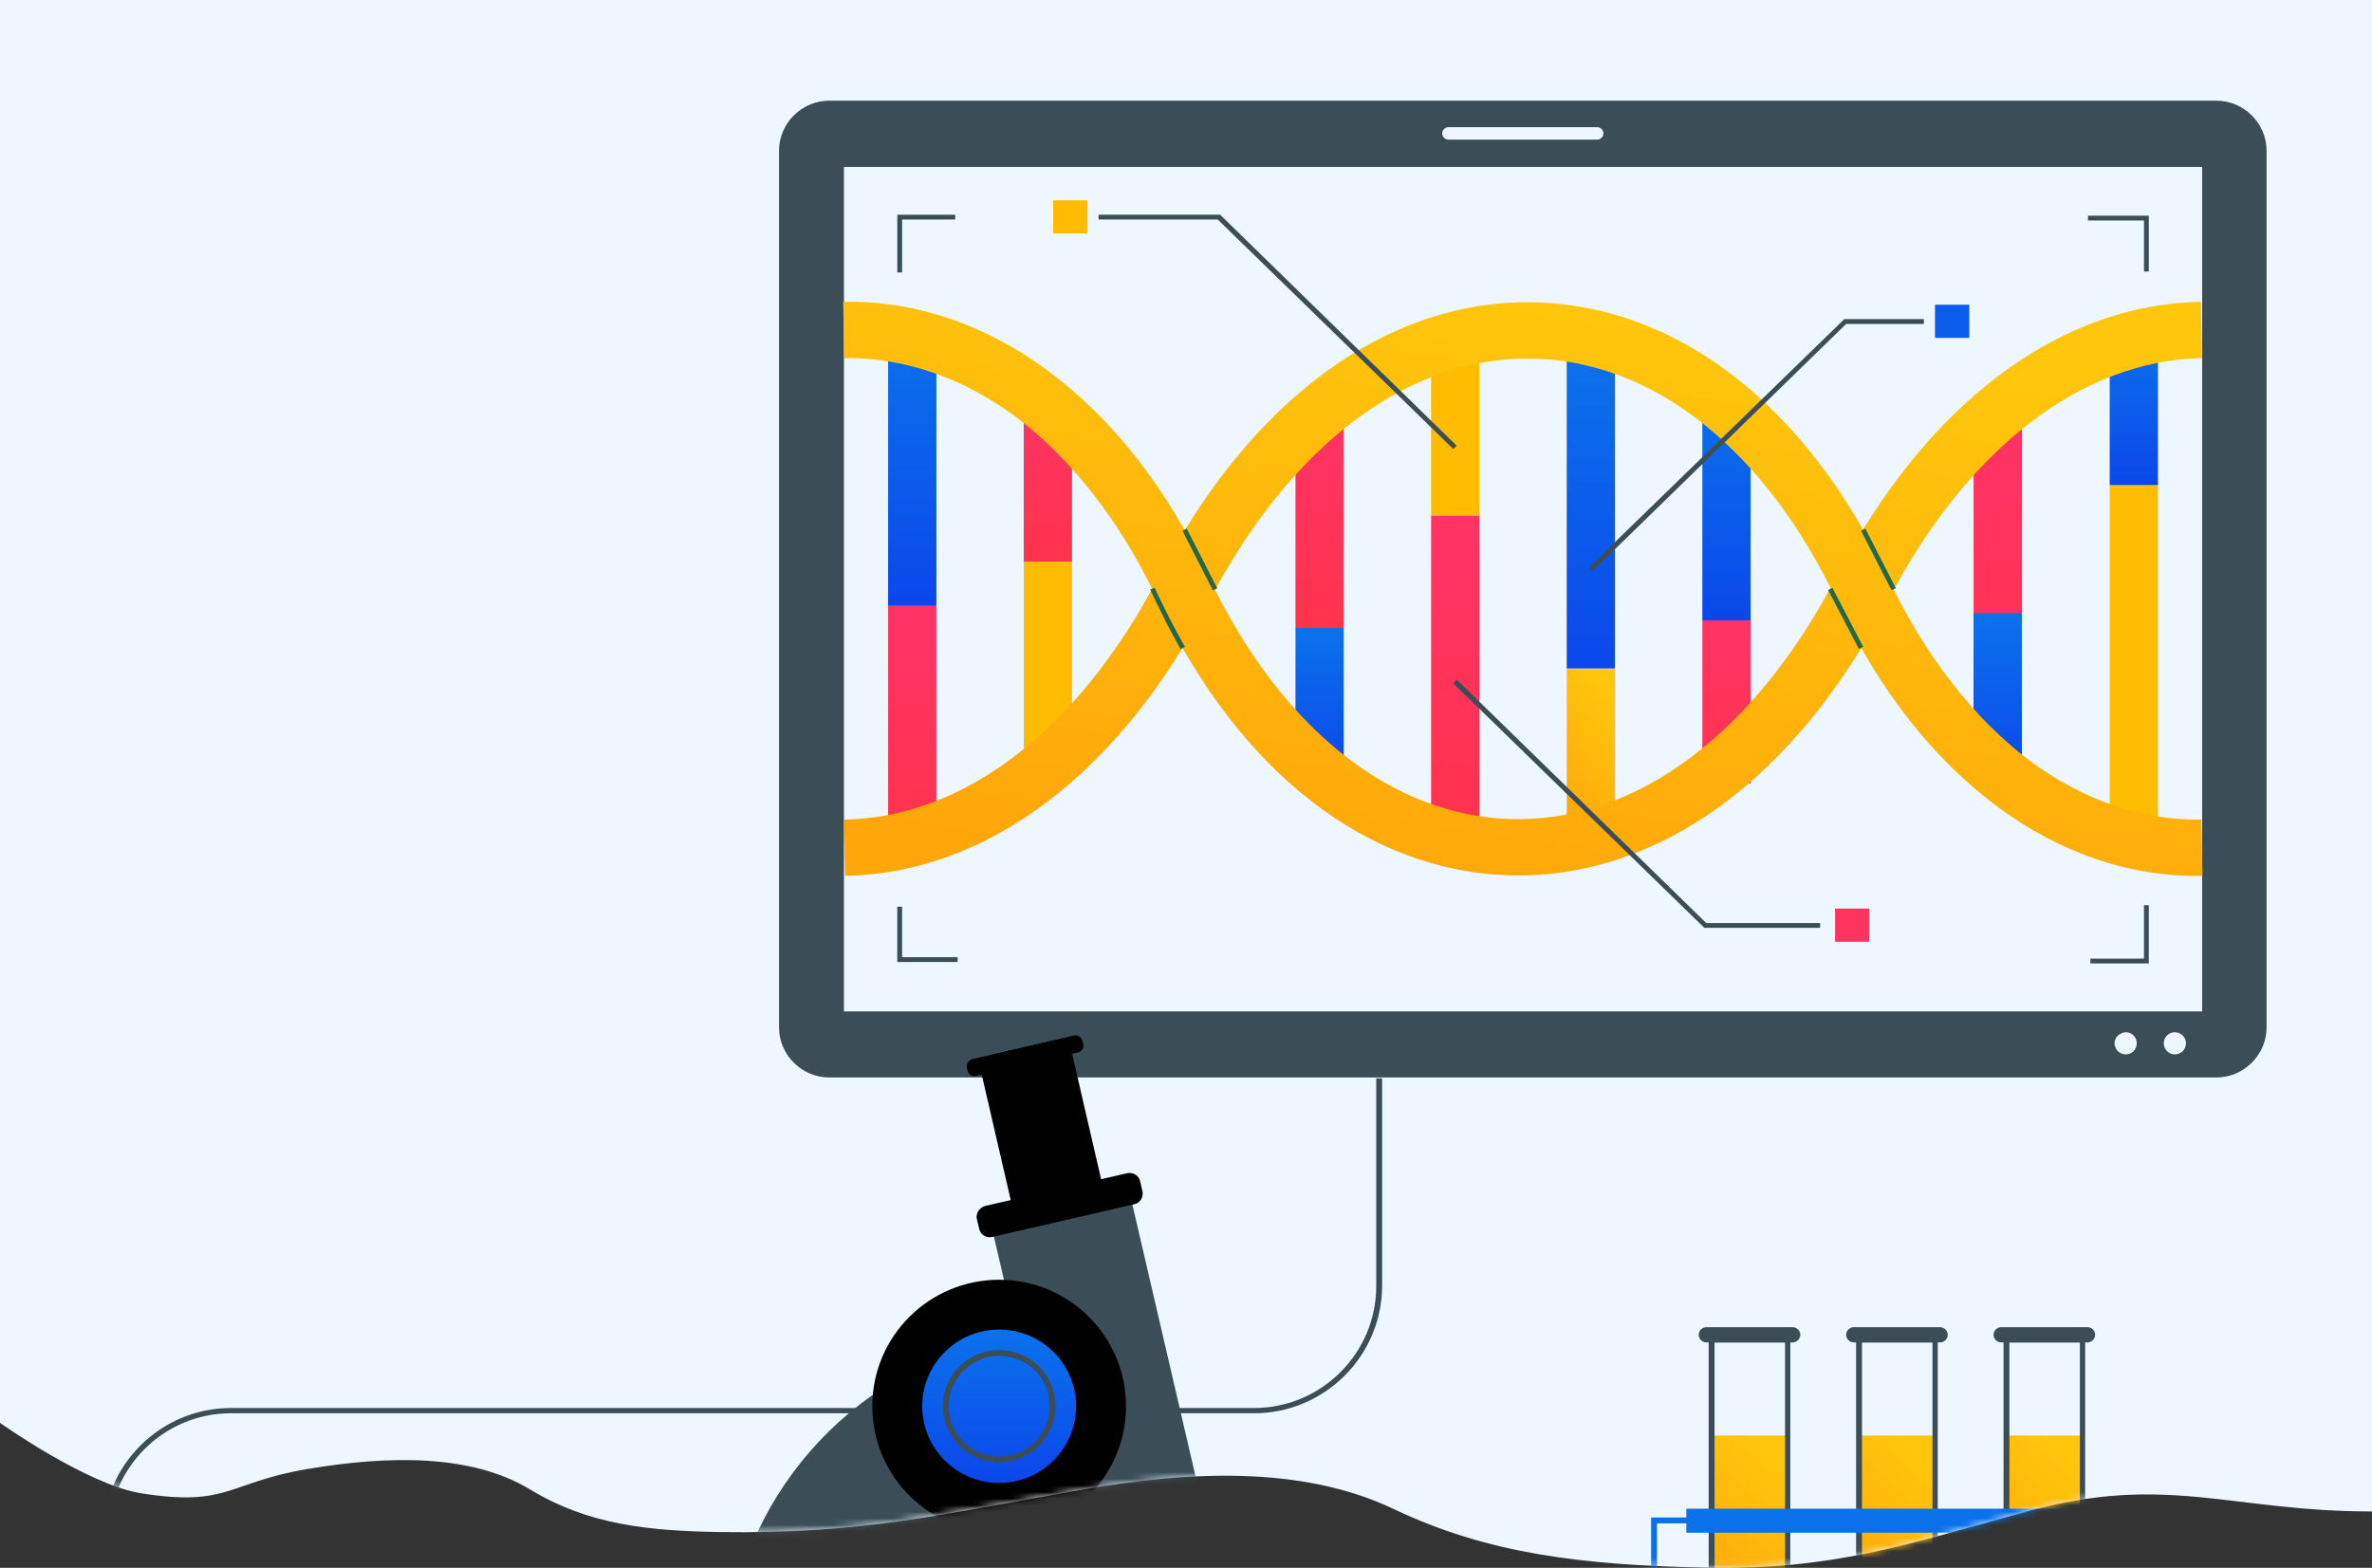 <svg width="360" height="238" viewBox="0 0 360 238" fill="none" xmlns="http://www.w3.org/2000/svg">
<rect x="0" y="0" width="360" height="238" fill="#333333" stroke="none"/>
<path d="M360 0V229.449C338.497 229.449 328.827 223.633 307.624 229.449C288.969 234.566 278.169 238.361 258.829 237.973C239.977 237.594 225.756 235.843 211.589 229.108C197.407 222.322 179.905 223.427 164.425 226.113C142.893 229.868 130.976 232.911 109.131 232.574C98.608 232.377 89.446 231.562 80.46 226.113C71.475 220.665 58.789 220.961 46.653 223.008C34.517 225.056 34.707 228.779 21.474 226.7C13.248 225.408 0 216 0 216V0H360Z" fill="#EEF7FF"/>
<mask id="mask0" mask-type="alpha" maskUnits="userSpaceOnUse" x="0" y="0" width="360" height="238">
<path d="M360 0V229.449C338.497 229.449 328.827 223.633 307.624 229.449C288.969 234.566 278.169 238.361 258.829 237.973C239.977 237.594 225.756 235.843 211.589 229.108C197.407 222.322 179.905 223.427 164.425 226.113C142.893 229.868 130.976 232.911 109.131 232.574C98.608 232.377 89.446 231.562 80.46 226.113C71.475 220.665 58.789 220.961 46.653 223.008C34.517 225.056 34.707 228.779 21.474 226.7C13.248 225.408 0 216 0 216V0H360Z" fill="#EEF7FF"/>
</mask>
<g mask="url(#mask0)">
<path d="M125.853 163.566H336.382C340.557 163.566 344 160.133 344 155.97V22.88C344 18.717 340.557 15.284 336.382 15.284H125.853C121.678 15.284 118.235 18.717 118.235 22.88V155.97C118.235 160.133 121.678 163.566 125.853 163.566Z" fill="#3B4E57"/>
<path d="M128.089 153.537L334.223 153.537V25.342L128.089 25.342L128.089 153.537Z" fill="#EEF7FF"/>
<path d="M330.082 160.06C331.012 160.06 331.767 159.308 331.767 158.38C331.767 157.452 331.012 156.7 330.082 156.7C329.151 156.7 328.397 157.452 328.397 158.38C328.397 159.308 329.151 160.06 330.082 160.06Z" fill="#EEF7FF"/>
<path d="M320.925 158.38C320.925 159.257 321.658 160.06 322.61 160.06C323.562 160.06 324.295 159.33 324.295 158.38C324.295 157.431 323.562 156.7 322.61 156.7C321.658 156.773 320.925 157.504 320.925 158.38Z" fill="#EEF7FF"/>
<path d="M219.837 21.201H242.398C242.911 21.201 243.351 20.762 243.351 20.251C243.351 19.74 242.911 19.301 242.398 19.301H219.837C219.324 19.301 218.884 19.74 218.884 20.251C218.884 20.762 219.324 21.201 219.837 21.201Z" fill="#EEF7FF"/>
<path d="M326.127 41.215H325.394V33.472H316.897V32.742H326.127V41.215Z" fill="#3B4E57"/>
<path d="M136.915 41.361H136.183V32.596H144.973V33.326H136.915V41.361Z" fill="#3B4E57"/>
<path d="M145.338 146.037H136.182V137.637H136.914V145.307H145.338V146.037Z" fill="#3B4E57"/>
<path d="M326.126 146.255H317.263V145.524H325.394V137.416H326.126V146.255Z" fill="#3B4E57"/>
<path d="M203.941 95.269H196.615V118.132H203.941V95.269Z" fill="url(#paint0_linear)"/>
<path d="M203.941 64.297H196.615V95.342H203.941V64.297Z" fill="url(#paint1_linear)"/>
<path d="M224.525 78.249H217.199V128.651H224.525V78.249Z" fill="url(#paint2_linear)"/>
<path d="M265.693 59.842H258.367V94.173H265.693V59.842Z" fill="url(#paint3_linear)"/>
<path d="M245.109 101.551H237.783V128.724H245.109V101.551Z" fill="url(#paint4_linear)"/>
<path d="M306.861 60.645H299.536V118.205H306.861V60.645Z" fill="url(#paint5_linear)"/>
<path d="M306.861 93.078H299.536V118.132H306.861V93.078Z" fill="url(#paint6_linear)"/>
<path d="M327.518 73.647H320.193V128.724H327.518V73.647Z" fill="#FFBC00"/>
<path d="M327.518 50.127H320.193V73.647H327.518V50.127Z" fill="url(#paint7_linear)"/>
<path d="M162.7 59.842H155.374V85.262H162.7V59.842Z" fill="url(#paint8_linear)"/>
<path d="M162.7 85.262H155.374V116.16H162.7V85.262Z" fill="#FFBC00"/>
<path d="M142.115 91.982H134.79V128.651H142.115V91.982Z" fill="url(#paint9_linear)"/>
<path d="M142.115 50.127H134.79V91.982H142.115V50.127Z" fill="url(#paint10_linear)"/>
<path d="M265.693 94.173H258.367V118.936H265.693V94.173Z" fill="url(#paint11_linear)"/>
<path d="M224.525 53.487H217.199V78.249H224.525V53.487Z" fill="#FFBC00"/>
<path d="M245.109 53.487H237.783V101.478H245.109V53.487Z" fill="url(#paint12_linear)"/>
<path d="M183.431 91.398C195.811 67.585 213.685 54.072 232.584 54.437C251.043 54.802 267.892 68.242 278.806 91.252C285.106 104.692 293.31 115.138 303.126 122.442C312.649 129.528 323.417 133.18 334.259 132.961L334.112 124.415C325.175 124.561 316.238 121.493 308.181 115.576C299.683 109.221 292.138 99.579 286.498 87.6C274.191 61.522 254.56 46.329 232.73 45.891C210.535 45.452 189.804 60.646 175.886 87.453C163.873 110.609 146.438 124.122 128.125 124.415L128.272 132.961C149.808 132.596 169.879 117.402 183.431 91.398Z" fill="url(#paint13_linear)"/>
<path d="M286.423 91.397C298.437 68.169 315.871 54.728 334.184 54.363L334.038 45.817C312.501 46.182 292.357 61.303 278.805 87.38C266.425 111.193 248.552 124.706 229.652 124.341C211.193 123.976 194.345 110.535 183.43 87.526C177.13 74.085 168.926 63.64 159.11 56.335C149.587 49.25 138.819 45.598 127.978 45.817L128.124 54.363C137.061 54.217 145.998 57.285 154.056 63.202C162.553 69.557 170.098 79.199 175.738 91.178C188.045 117.255 207.677 132.449 229.506 132.887C251.775 133.325 272.505 118.205 286.423 91.397Z" fill="url(#paint14_linear)"/>
<path d="M179.181 98.556C177.643 95.853 176.105 92.785 174.566 89.498L175.226 89.206C176.764 92.493 178.302 95.488 179.841 98.191L179.181 98.556Z" fill="#236847"/>
<path d="M180.116 80.25L179.463 80.581L184.088 89.627L184.74 89.295L180.116 80.25Z" fill="#236847"/>
<path d="M278.113 89.243L277.463 89.581L282.129 98.523L282.778 98.186L278.113 89.243Z" fill="#236847"/>
<path d="M283.105 80.239L282.452 80.571L287.081 89.615L287.734 89.283L283.105 80.239Z" fill="#236847"/>
<path d="M220.569 68.169L184.822 33.326H166.728V32.596H185.115L185.261 32.669L221.082 67.657L220.569 68.169Z" fill="#3B4E57"/>
<path d="M241.666 86.722L241.153 86.138L279.904 48.446H291.991V49.177H280.197L241.666 86.722Z" fill="#3B4E57"/>
<path d="M276.241 140.849H258.661L258.514 140.703L220.569 103.742L221.082 103.158L258.954 140.119H276.241V140.849Z" fill="#3B4E57"/>
<path d="M165.044 30.404H159.843V35.444H165.044V30.404Z" fill="#FFBC00"/>
<path d="M298.877 46.255H293.676V51.295H298.877V46.255Z" fill="#0C5CEC"/>
<path d="M283.713 137.927H278.512V142.967H283.713V137.927Z" fill="#FF345E"/>
<path d="M104.488 313.12H35.047C24.35 313.12 15.614 304.409 15.614 293.743V233.12C15.614 222.453 24.35 213.742 35.047 213.742H190.332C200.583 213.742 208.873 205.386 208.873 195.253V163.697H209.765V195.164C209.765 205.831 201.029 214.542 190.332 214.542H35.047C24.796 214.542 16.506 222.898 16.506 233.031V293.654C16.506 303.876 24.885 312.143 35.047 312.143H104.399V313.12H104.488Z" fill="#3B4E57"/>
<path d="M150.397 160.142L160.113 157.919C161.272 157.653 162.431 158.364 162.609 159.519L172.147 200.764C172.414 201.92 171.701 203.075 170.543 203.253L160.915 205.475C159.756 205.742 158.598 205.031 158.419 203.875L148.881 162.631C148.614 161.475 149.327 160.408 150.397 160.142Z" fill="black"/>
<path d="M147.633 160.764L162.966 157.208C163.59 157.03 164.214 157.475 164.303 158.097L164.392 158.453C164.57 159.075 164.124 159.697 163.5 159.786L148.168 163.342C147.544 163.519 146.92 163.075 146.831 162.453L146.742 162.097C146.653 161.475 147.009 160.942 147.633 160.764Z" fill="black"/>
<path d="M156.458 204.764L165.818 239.964H144.424C125.615 240.053 123.03 272.409 144.424 272.409H197.909C197.909 274.542 196.394 276.409 194.254 276.853L148.97 282.898L133.371 290.631C118.662 281.92 111.442 272.853 110.639 254.364C109.302 232.586 125.615 210.542 147.277 204.853H156.458V204.764Z" fill="#3B4E57"/>
<path d="M164.577 246.815L185.593 241.96L171.067 179.437L150.051 184.293L164.577 246.815Z" fill="#3B4E57"/>
<path d="M149.505 183.075L171.077 178.097C171.969 177.92 172.86 178.453 173.039 179.342L173.395 180.853C173.573 181.742 173.039 182.631 172.147 182.808L150.575 187.786C149.683 187.964 148.792 187.431 148.614 186.542L148.257 185.031C148.079 184.231 148.614 183.342 149.505 183.075Z" fill="black"/>
<path d="M151.644 232.675C162.278 232.675 170.899 224.079 170.899 213.475C170.899 202.871 162.278 194.275 151.644 194.275C141.01 194.275 132.39 202.871 132.39 213.475C132.39 224.079 141.01 232.675 151.644 232.675Z" fill="black"/>
<path d="M151.645 225.12C158.094 225.12 163.322 219.906 163.322 213.475C163.322 207.044 158.094 201.831 151.645 201.831C145.195 201.831 139.967 207.044 139.967 213.475C139.967 219.906 145.195 225.12 151.645 225.12Z" fill="url(#paint15_linear)"/>
<path d="M151.645 222.009C146.92 222.009 143.087 218.186 143.087 213.475C143.087 208.764 146.92 204.942 151.645 204.942C156.369 204.942 160.202 208.764 160.202 213.475C160.202 218.098 156.369 222.009 151.645 222.009ZM151.645 205.831C147.455 205.831 143.978 209.297 143.978 213.475C143.978 217.653 147.455 221.12 151.645 221.12C155.834 221.12 159.311 217.653 159.311 213.475C159.311 209.209 155.923 205.831 151.645 205.831Z" fill="#3B4E57"/>
<path d="M134.886 240.587C134.886 243.431 137.204 245.653 139.967 245.653C142.82 245.653 145.048 243.342 145.048 240.587C145.048 237.831 142.73 235.52 139.967 235.52C137.204 235.52 134.886 237.742 134.886 240.587Z" fill="url(#paint16_linear)"/>
<path d="M161.2 230.312L160.331 230.512L162.565 240.125L163.433 239.924L161.2 230.312Z" fill="url(#paint17_linear)"/>
<path d="M259.773 217.92V241.653C259.773 244.853 262.359 247.431 265.568 247.431C268.777 247.431 271.362 244.853 271.362 241.653V217.92H259.773Z" fill="url(#paint18_linear)"/>
<path d="M265.567 247.787C262.18 247.787 259.327 245.031 259.327 241.565V202.809H271.718V241.565C271.718 245.031 268.955 247.787 265.567 247.787ZM260.219 203.787V241.653C260.219 244.587 262.626 246.987 265.567 246.987C268.509 246.987 270.916 244.587 270.916 241.653V203.787H260.219Z" fill="#3B4E57"/>
<path d="M272.075 203.342H258.971C258.614 203.342 258.258 202.986 258.258 202.631C258.258 202.275 258.614 201.92 258.971 201.92H272.075C272.431 201.92 272.788 202.275 272.788 202.631C272.788 202.986 272.52 203.342 272.075 203.342Z" fill="#3B4E57"/>
<path d="M272.075 203.787H258.971C258.347 203.787 257.812 203.253 257.812 202.631C257.812 202.009 258.347 201.475 258.971 201.475H272.075C272.699 201.475 273.234 202.009 273.234 202.631C273.234 203.253 272.699 203.787 272.075 203.787ZM259.06 202.364C258.882 202.364 258.793 202.453 258.793 202.631C258.793 202.809 258.882 202.898 259.06 202.898H272.164C272.342 202.898 272.431 202.809 272.431 202.631C272.431 202.453 272.342 202.364 272.164 202.364H259.06Z" fill="#3B4E57"/>
<path d="M282.148 217.92V241.653C282.148 244.853 284.733 247.431 287.942 247.431C291.151 247.431 293.736 244.853 293.736 241.653V217.92H282.148Z" fill="url(#paint19_linear)"/>
<path d="M287.942 247.787C284.555 247.787 281.702 245.031 281.702 241.565V202.809H294.093V241.565C294.093 245.031 291.33 247.787 287.942 247.787ZM282.594 203.787V241.653C282.594 244.587 285.001 246.987 287.942 246.987C290.884 246.987 293.291 244.587 293.291 241.653V203.787H282.594Z" fill="#3B4E57"/>
<path d="M294.449 203.342H281.346C280.989 203.342 280.633 202.986 280.633 202.631C280.633 202.275 280.989 201.92 281.346 201.92H294.449C294.806 201.92 295.163 202.275 295.163 202.631C295.163 202.986 294.806 203.342 294.449 203.342Z" fill="#3B4E57"/>
<path d="M294.449 203.787H281.346C280.722 203.787 280.187 203.253 280.187 202.631C280.187 202.009 280.722 201.475 281.346 201.475H294.449C295.073 201.475 295.608 202.009 295.608 202.631C295.608 203.253 295.073 203.787 294.449 203.787ZM281.346 202.364C281.167 202.364 281.078 202.453 281.078 202.631C281.078 202.809 281.167 202.898 281.346 202.898H294.449C294.628 202.898 294.717 202.809 294.717 202.631C294.717 202.453 294.628 202.364 294.449 202.364H281.346Z" fill="#3B4E57"/>
<path d="M304.522 217.92V241.653C304.522 244.853 307.108 247.431 310.317 247.431C313.526 247.431 316.111 244.853 316.111 241.653V217.92H304.522Z" fill="url(#paint20_linear)"/>
<path d="M310.316 247.787C306.929 247.787 304.077 245.031 304.077 241.565V202.809H316.467V241.565C316.467 245.031 313.704 247.787 310.316 247.787ZM304.968 203.787V241.653C304.968 244.587 307.375 246.987 310.316 246.987C313.258 246.987 315.665 244.587 315.665 241.653V203.787H304.968Z" fill="#3B4E57"/>
<path d="M316.824 203.342H303.72C303.364 203.342 303.007 202.986 303.007 202.631C303.007 202.275 303.364 201.92 303.72 201.92H316.824C317.18 201.92 317.537 202.275 317.537 202.631C317.537 202.986 317.18 203.342 316.824 203.342Z" fill="#3B4E57"/>
<path d="M316.824 203.787H303.72C303.096 203.787 302.561 203.253 302.561 202.631C302.561 202.009 303.096 201.475 303.72 201.475H316.824C317.448 201.475 317.983 202.009 317.983 202.631C317.983 203.253 317.448 203.787 316.824 203.787ZM303.72 202.364C303.542 202.364 303.452 202.453 303.452 202.631C303.452 202.809 303.542 202.898 303.72 202.898H316.824C317.002 202.898 317.091 202.809 317.091 202.631C317.091 202.453 317.002 202.364 316.824 202.364H303.72Z" fill="#3B4E57"/>
<path fill-rule="evenodd" clip-rule="evenodd" d="M255.94 229.031H319.944V230.364H324.579V321.387H323.688V231.253H319.944V232.676H255.94V231.253H251.483V321.387H250.592V230.364H255.94V229.031Z" fill="url(#paint21_linear)"/>
</g>
<defs>
<linearGradient id="paint0_linear" x1="200.278" y1="95.269" x2="200.278" y2="118.132" gradientUnits="userSpaceOnUse">
<stop stop-color="#0B72EB"/>
<stop offset="1" stop-color="#0B47EB"/>
</linearGradient>
<linearGradient id="paint1_linear" x1="200.278" y1="64.297" x2="200.278" y2="95.342" gradientUnits="userSpaceOnUse">
<stop stop-color="#FF3366"/>
<stop offset="1" stop-color="#FF334B"/>
</linearGradient>
<linearGradient id="paint2_linear" x1="220.862" y1="78.249" x2="220.862" y2="128.651" gradientUnits="userSpaceOnUse">
<stop stop-color="#FF3366"/>
<stop offset="1" stop-color="#FF334B"/>
</linearGradient>
<linearGradient id="paint3_linear" x1="262.03" y1="59.842" x2="262.03" y2="94.173" gradientUnits="userSpaceOnUse">
<stop stop-color="#0B72EB"/>
<stop offset="1" stop-color="#0B47EB"/>
</linearGradient>
<linearGradient id="paint4_linear" x1="241.446" y1="101.551" x2="227.387" y2="111.805" gradientUnits="userSpaceOnUse">
<stop stop-color="#FFC60B"/>
<stop offset="1" stop-color="#FFA60B"/>
</linearGradient>
<linearGradient id="paint5_linear" x1="303.198" y1="60.645" x2="303.198" y2="118.205" gradientUnits="userSpaceOnUse">
<stop stop-color="#FF3366"/>
<stop offset="1" stop-color="#FF334B"/>
</linearGradient>
<linearGradient id="paint6_linear" x1="303.198" y1="93.078" x2="303.198" y2="118.132" gradientUnits="userSpaceOnUse">
<stop stop-color="#0B72EB"/>
<stop offset="1" stop-color="#0B47EB"/>
</linearGradient>
<linearGradient id="paint7_linear" x1="323.856" y1="50.127" x2="323.856" y2="73.647" gradientUnits="userSpaceOnUse">
<stop stop-color="#0B72EB"/>
<stop offset="1" stop-color="#0B47EB"/>
</linearGradient>
<linearGradient id="paint8_linear" x1="159.037" y1="59.842" x2="159.037" y2="85.262" gradientUnits="userSpaceOnUse">
<stop stop-color="#FF3366"/>
<stop offset="1" stop-color="#FF334B"/>
</linearGradient>
<linearGradient id="paint9_linear" x1="138.453" y1="91.982" x2="138.453" y2="128.651" gradientUnits="userSpaceOnUse">
<stop stop-color="#FF3366"/>
<stop offset="1" stop-color="#FF334B"/>
</linearGradient>
<linearGradient id="paint10_linear" x1="138.453" y1="50.127" x2="138.453" y2="91.982" gradientUnits="userSpaceOnUse">
<stop stop-color="#0B72EB"/>
<stop offset="1" stop-color="#0B47EB"/>
</linearGradient>
<linearGradient id="paint11_linear" x1="262.03" y1="94.173" x2="262.03" y2="118.936" gradientUnits="userSpaceOnUse">
<stop stop-color="#FF3366"/>
<stop offset="1" stop-color="#FF334B"/>
</linearGradient>
<linearGradient id="paint12_linear" x1="241.446" y1="53.487" x2="241.446" y2="101.478" gradientUnits="userSpaceOnUse">
<stop stop-color="#0B72EB"/>
<stop offset="1" stop-color="#0B47EB"/>
</linearGradient>
<linearGradient id="paint13_linear" x1="231.192" y1="45.881" x2="216.763" y2="138.277" gradientUnits="userSpaceOnUse">
<stop stop-color="#FFC60B"/>
<stop offset="1" stop-color="#FFA60B"/>
</linearGradient>
<linearGradient id="paint14_linear" x1="231.081" y1="45.807" x2="216.657" y2="138.204" gradientUnits="userSpaceOnUse">
<stop stop-color="#FFC60B"/>
<stop offset="1" stop-color="#FFA60B"/>
</linearGradient>
<linearGradient id="paint15_linear" x1="151.645" y1="201.831" x2="151.645" y2="225.12" gradientUnits="userSpaceOnUse">
<stop stop-color="#0B72EB"/>
<stop offset="1" stop-color="#0B47EB"/>
</linearGradient>
<linearGradient id="paint16_linear" x1="139.967" y1="235.52" x2="139.967" y2="245.653" gradientUnits="userSpaceOnUse">
<stop stop-color="#0B72EB"/>
<stop offset="1" stop-color="#0B47EB"/>
</linearGradient>
<linearGradient id="paint17_linear" x1="160.766" y1="230.412" x2="162.987" y2="240.027" gradientUnits="userSpaceOnUse">
<stop stop-color="#0B72EB"/>
<stop offset="1" stop-color="#0B47EB"/>
</linearGradient>
<linearGradient id="paint18_linear" x1="265.568" y1="217.92" x2="249.56" y2="234.925" gradientUnits="userSpaceOnUse">
<stop stop-color="#FFC60B"/>
<stop offset="1" stop-color="#FFA60B"/>
</linearGradient>
<linearGradient id="paint19_linear" x1="287.942" y1="217.92" x2="271.935" y2="234.925" gradientUnits="userSpaceOnUse">
<stop stop-color="#FFC60B"/>
<stop offset="1" stop-color="#FFA60B"/>
</linearGradient>
<linearGradient id="paint20_linear" x1="310.317" y1="217.92" x2="294.309" y2="234.925" gradientUnits="userSpaceOnUse">
<stop stop-color="#FFC60B"/>
<stop offset="1" stop-color="#FFA60B"/>
</linearGradient>
<linearGradient id="paint21_linear" x1="287.586" y1="229.031" x2="287.586" y2="321.387" gradientUnits="userSpaceOnUse">
<stop stop-color="#0B72EB"/>
<stop offset="1" stop-color="#0B47EB"/>
</linearGradient>
</defs>
</svg>
